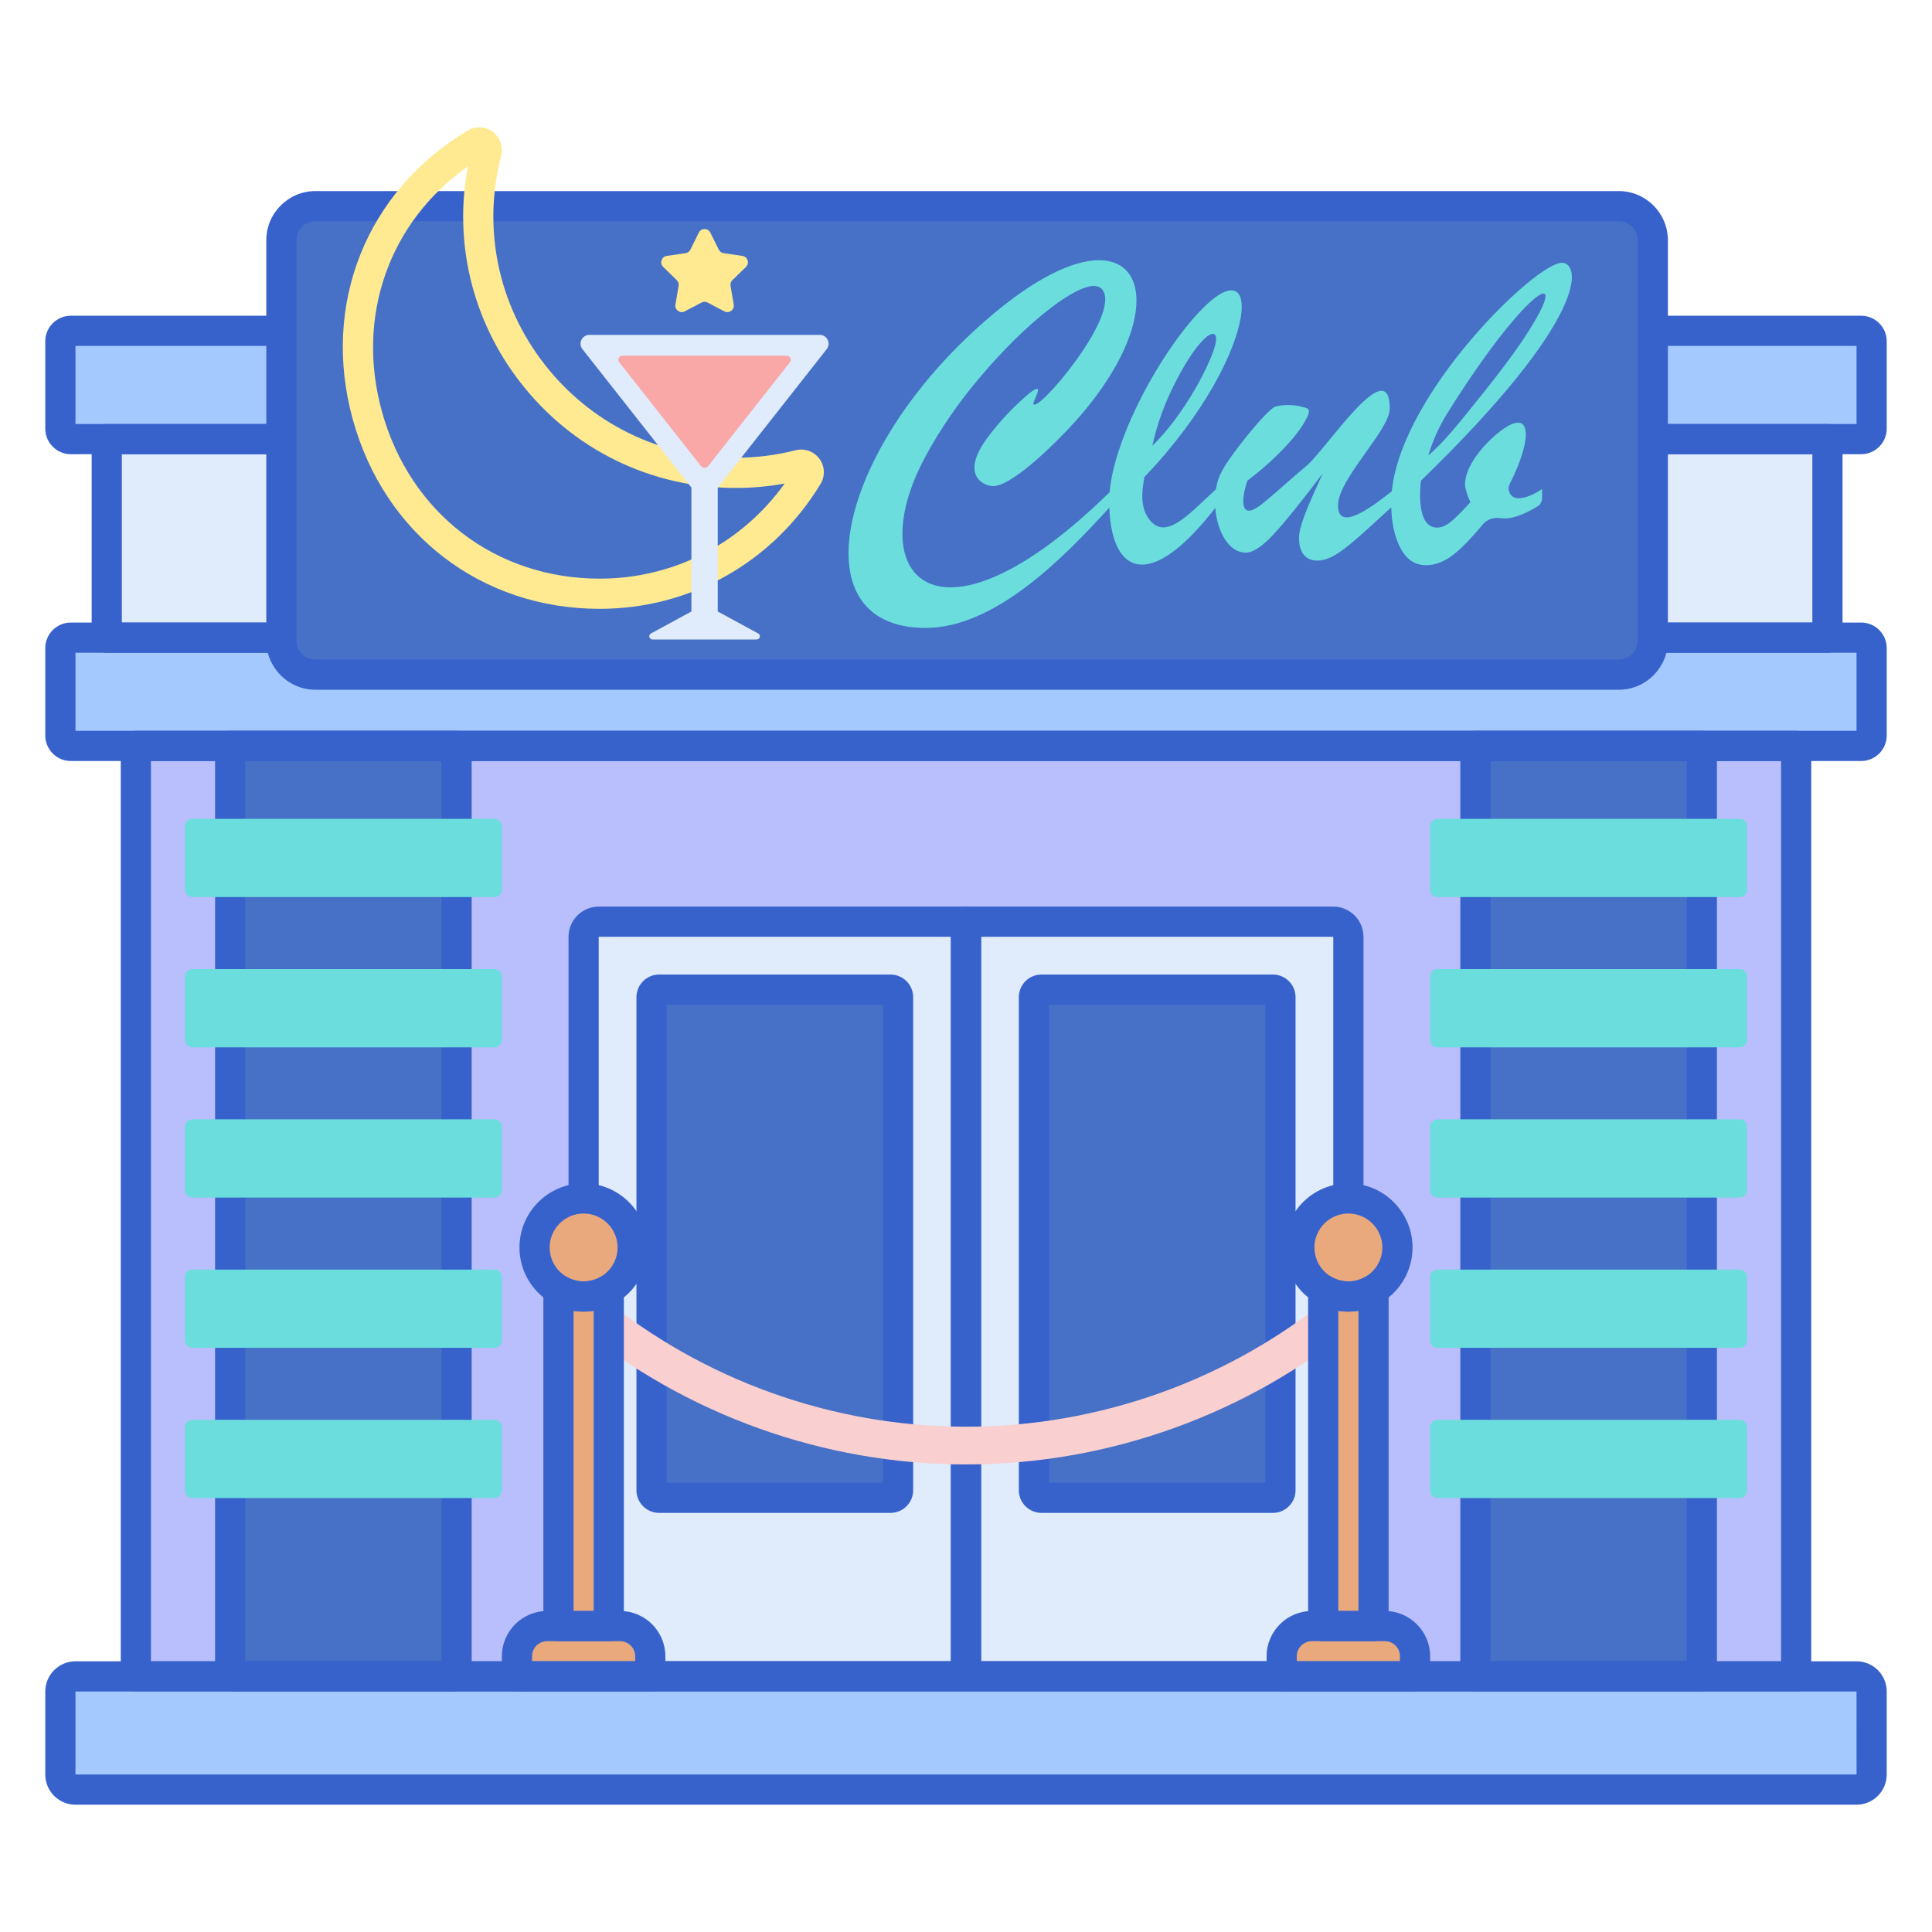 <svg id="Layer_1" enable-background="new 0 0 256 256" height="512" viewBox="0 0 256 256" width="512" xmlns="http://www.w3.org/2000/svg"><path d="m18 98.837h220v123.294h-220z" fill="#b9befc"/><path d="m128 222.132h-50.667v-98c0-1.105.895-2 2-2h48.667z" fill="#e0ebfc"/><path d="m86.333 197.465v-65.333c0-.552.448-1 1-1h30.667c.552 0 1 .448 1 1v65.333c0 .552-.448 1-1 1h-30.667c-.552 0-1-.448-1-1z" fill="#4671c6"/><path d="m178.667 222.132h-50.667v-100h48.667c1.105 0 2 .895 2 2z" fill="#e0ebfc"/><path d="m137 197.465v-65.333c0-.552.448-1 1-1h30.667c.552 0 1 .448 1 1v65.333c0 .552-.448 1-1 1h-30.667c-.552 0-1-.448-1-1z" fill="#4671c6"/><path d="m128 224.132h-50.667c-1.104 0-2-.896-2-2v-98c0-2.206 1.794-4 4-4h48.667c1.104 0 2 .896 2 2v100c0 1.104-.896 2-2 2zm-48.667-4h46.667v-96h-46.667z" fill="#3762cc"/><path d="m118 200.465h-30.667c-1.654 0-3-1.346-3-3v-65.333c0-1.654 1.346-3 3-3h30.667c1.654 0 3 1.346 3 3v65.333c0 1.655-1.346 3-3 3zm-29.667-4h28.667v-63.333h-28.667z" fill="#3762cc"/><path d="m178.667 224.132h-50.667c-1.104 0-2-.896-2-2v-100c0-1.104.896-2 2-2h48.667c2.206 0 4 1.794 4 4v98c0 1.104-.896 2-2 2zm-48.667-4h46.667v-96h-46.667z" fill="#3762cc"/><path d="m168.667 200.465h-30.667c-1.654 0-3-1.346-3-3v-65.333c0-1.654 1.346-3 3-3h30.667c1.654 0 3 1.346 3 3v65.333c0 1.655-1.346 3-3 3zm-29.667-4h28.667v-63.333h-28.667z" fill="#3762cc"/><path d="m195.5 98.837h30v123.294h-30z" fill="#4671c6"/><path d="m30.5 98.837h30v123.294h-30z" fill="#4671c6"/><path d="m246 237.132h-236c-1.105 0-2-.895-2-2v-11c0-1.105.895-2 2-2h236c1.105 0 2 .895 2 2v11c0 1.104-.895 2-2 2z" fill="#a4c9ff"/><path d="m128 194.047c-18.798 0-37.132-6.564-51.625-18.484-1.066-.877-1.22-2.452-.343-3.519s2.453-1.22 3.519-.343c13.601 11.185 30.807 17.345 48.449 17.345 17.775 0 35.082-6.243 48.731-17.579 1.062-.883 2.638-.736 3.521.326.882 1.062.736 2.638-.326 3.521-14.546 12.08-32.987 18.733-51.926 18.733z" fill="#f9cfcf"/><circle cx="178.667" cy="165.298" fill="#eaa97d" r="6.5"/><path d="m173.833 215.465h9.667c2.209 0 4 1.791 4 4v2.667h-17.667v-2.667c0-2.209 1.791-4 4-4z" fill="#eaa97d"/><path d="m178.667 171.798c-1.22 0-2.358-.343-3.333-.927v44.594h6.666v-44.594c-.976.585-2.113.927-3.333.927z" fill="#eaa97d"/><circle cx="77.333" cy="165.298" fill="#eaa97d" r="6.5"/><path d="m86.167 222.132h-17.667v-2.667c0-2.209 1.791-4 4-4h9.667c2.209 0 4 1.791 4 4z" fill="#eaa97d"/><path d="m77.333 171.798c-1.22 0-2.358-.343-3.333-.927v44.594h6.667v-44.594c-.976.585-2.113.927-3.334.927z" fill="#eaa97d"/><path d="m246.617 84.492h-237.234c-.764 0-1.383.619-1.383 1.383v11.579c0 .764.619 1.383 1.383 1.383h237.234c.764 0 1.383-.619 1.383-1.383v-11.579c0-.764-.619-1.383-1.383-1.383z" fill="#a4c9ff"/><path d="m246.617 43.837h-237.234c-.764 0-1.383.62-1.383 1.383v11.58c0 .764.619 1.383 1.383 1.383h237.234c.764 0 1.383-.619 1.383-1.383v-11.58c0-.763-.619-1.383-1.383-1.383z" fill="#a4c9ff"/><path d="m14.146 58.183h228v26.309h-228z" fill="#e0ebfc"/><path d="m246.617 100.837h-237.234c-1.865 0-3.383-1.517-3.383-3.383v-11.579c0-1.866 1.518-3.383 3.383-3.383h237.234c1.865 0 3.383 1.518 3.383 3.383v11.579c0 1.866-1.518 3.383-3.383 3.383zm-236.617-4h236v-10.345h-236zm236.617-10.345h.01z" fill="#3762cc"/><path d="m246.617 60.183h-237.234c-1.865 0-3.383-1.517-3.383-3.383v-11.58c0-1.865 1.518-3.383 3.383-3.383h237.234c1.865 0 3.383 1.518 3.383 3.383v11.58c0 1.866-1.518 3.383-3.383 3.383zm-236.617-4h236v-10.346h-236zm236.617-10.346h.01z" fill="#3762cc"/><path d="m242.146 86.492h-228c-1.104 0-2-.896-2-2v-26.309c0-1.104.896-2 2-2h228c1.104 0 2 .896 2 2v26.309c0 1.104-.896 2-2 2zm-226-4h224v-22.309h-224z" fill="#3762cc"/><path d="m225.5 224.132h-30c-1.104 0-2-.896-2-2v-123.295c0-1.104.896-2 2-2h30c1.104 0 2 .896 2 2v123.294c0 1.105-.896 2.001-2 2.001zm-28-4h26v-119.295h-26z" fill="#3762cc"/><path d="m60.5 224.132h-30c-1.104 0-2-.896-2-2v-123.295c0-1.104.896-2 2-2h30c1.104 0 2 .896 2 2v123.294c0 1.105-.896 2.001-2 2.001zm-28-4h26v-119.295h-26z" fill="#3762cc"/><g fill="#6bdddd"><path d="m65.5 198.502h-40c-.552 0-1-.448-1-1v-8.366c0-.552.448-1 1-1h40c.552 0 1 .448 1 1v8.366c0 .552-.448 1-1 1z"/><path d="m65.5 178.593h-40c-.552 0-1-.448-1-1v-8.366c0-.552.448-1 1-1h40c.552 0 1 .448 1 1v8.366c0 .552-.448 1-1 1z"/><path d="m65.5 158.684h-40c-.552 0-1-.448-1-1v-8.366c0-.552.448-1 1-1h40c.552 0 1 .448 1 1v8.366c0 .553-.448 1-1 1z"/><path d="m65.5 138.776h-40c-.552 0-1-.448-1-1v-8.366c0-.552.448-1 1-1h40c.552 0 1 .448 1 1v8.366c0 .552-.448 1-1 1z"/><path d="m65.5 118.867h-40c-.552 0-1-.448-1-1v-8.366c0-.552.448-1 1-1h40c.552 0 1 .448 1 1v8.366c0 .553-.448 1-1 1z"/><path d="m230.5 198.502h-40c-.552 0-1-.448-1-1v-8.366c0-.552.448-1 1-1h40c.552 0 1 .448 1 1v8.366c0 .552-.448 1-1 1z"/><path d="m230.5 178.593h-40c-.552 0-1-.448-1-1v-8.366c0-.552.448-1 1-1h40c.552 0 1 .448 1 1v8.366c0 .552-.448 1-1 1z"/><path d="m230.5 158.684h-40c-.552 0-1-.448-1-1v-8.366c0-.552.448-1 1-1h40c.552 0 1 .448 1 1v8.366c0 .553-.448 1-1 1z"/><path d="m230.5 138.776h-40c-.552 0-1-.448-1-1v-8.366c0-.552.448-1 1-1h40c.552 0 1 .448 1 1v8.366c0 .552-.448 1-1 1z"/><path d="m230.5 118.867h-40c-.552 0-1-.448-1-1v-8.366c0-.552.448-1 1-1h40c.552 0 1 .448 1 1v8.366c0 .553-.448 1-1 1z"/></g><path d="m238 224.132h-220c-1.104 0-2-.896-2-2v-123.295c0-1.104.896-2 2-2h220c1.104 0 2 .896 2 2v123.294c0 1.105-.896 2.001-2 2.001zm-218-4h216v-119.295h-216z" fill="#3762cc"/><path d="m246 239.132h-236c-2.206 0-4-1.794-4-4v-11c0-2.206 1.794-4 4-4h236c2.206 0 4 1.794 4 4v11c0 2.205-1.794 4-4 4zm-236-15v11h236.002l-.002-11z" fill="#3762cc"/><path d="m178.667 173.798c-4.687 0-8.5-3.813-8.5-8.5s3.813-8.5 8.5-8.5 8.5 3.813 8.5 8.5-3.813 8.5-8.5 8.5zm0-13c-2.481 0-4.5 2.019-4.5 4.5s2.019 4.5 4.5 4.5 4.5-2.019 4.5-4.5-2.019-4.5-4.5-4.5z" fill="#3762cc"/><path d="m187.5 224.132h-17.667c-1.104 0-2-.896-2-2v-2.667c0-3.309 2.691-6 6-6h9.667c3.309 0 6 2.691 6 6v2.667c0 1.104-.896 2-2 2zm-15.667-4h13.667v-.667c0-1.103-.897-2-2-2h-9.667c-1.103 0-2 .897-2 2z" fill="#3762cc"/><path d="m182 217.465h-6.667c-1.104 0-2-.896-2-2v-44.594c0-.72.388-1.385 1.014-1.74.627-.355 1.397-.345 2.014.025 1.403.841 3.208.84 4.61 0 .617-.371 1.387-.38 2.014-.025.626.355 1.014 1.02 1.014 1.74v44.594c.001 1.105-.895 2-1.999 2zm-4.667-4h2.667v-39.773c-.88.142-1.787.142-2.667 0z" fill="#3762cc"/><path d="m77.333 173.798c-4.687 0-8.5-3.813-8.5-8.5s3.813-8.5 8.5-8.5 8.5 3.813 8.5 8.5-3.812 8.5-8.5 8.5zm0-13c-2.481 0-4.5 2.019-4.5 4.5s2.019 4.5 4.5 4.5 4.5-2.019 4.5-4.5-2.018-4.5-4.5-4.5z" fill="#3762cc"/><path d="m86.167 224.132h-17.667c-1.104 0-2-.896-2-2v-2.667c0-3.309 2.691-6 6-6h9.667c3.309 0 6 2.691 6 6v2.667c0 1.104-.896 2-2 2zm-15.667-4h13.667v-.667c0-1.103-.897-2-2-2h-9.667c-1.103 0-2 .897-2 2z" fill="#3762cc"/><path d="m80.667 217.465h-6.667c-1.104 0-2-.896-2-2v-44.594c0-.72.388-1.385 1.014-1.74.627-.355 1.397-.345 2.014.025 1.402.84 3.207.841 4.61 0 .617-.371 1.387-.38 2.014-.025.626.355 1.014 1.02 1.014 1.74v44.594c.001 1.105-.895 2-1.999 2zm-4.667-4h2.667v-39.773c-.88.142-1.787.142-2.667 0z" fill="#3762cc"/><path d="m214.491 89.395h-172.69c-2.493 0-4.515-2.021-4.515-4.515v-53.048c0-2.493 2.021-4.515 4.515-4.515h172.689c2.493 0 4.515 2.021 4.515 4.515v53.048c0 2.494-2.021 4.515-4.514 4.515z" fill="#4671c6"/><path d="m214.491 91.396h-172.69c-3.592 0-6.515-2.922-6.515-6.515v-53.048c0-3.592 2.922-6.515 6.515-6.515h172.689c3.592 0 6.515 2.923 6.515 6.515v53.048c0 3.592-2.922 6.515-6.514 6.515zm-172.69-62.079c-1.387 0-2.515 1.128-2.515 2.515v53.048c0 1.387 1.128 2.515 2.515 2.515h172.689c1.387 0 2.515-1.128 2.515-2.515v-53.047c0-1.387-1.128-2.515-2.515-2.515h-172.689z" fill="#3762cc"/><path d="m79.468 80.674c-15.667 0-28.51-9.847-32.719-25.087-4.203-15.218 1.774-30.249 15.228-38.293 1.042-.625 2.346-.555 3.32.174.981.735 1.417 1.976 1.109 3.162-2.494 9.626-.423 19.67 5.681 27.556 6.133 7.924 15.39 12.469 25.396 12.469 2.681 0 5.351-.333 7.936-.991 1.188-.301 2.43.14 3.16 1.126.725.979.786 2.284.155 3.325-6.284 10.369-17.225 16.559-29.266 16.559zm-17.475-58.624c-10.421 7.342-14.879 19.832-11.388 32.473 3.716 13.457 15.045 22.151 28.863 22.151 9.82 0 18.814-4.668 24.506-12.603-2.136.389-4.311.585-6.491.585-11.253 0-21.663-5.11-28.56-14.021-6.356-8.213-8.824-18.507-6.93-28.585z" fill="#ffea92"/><path d="m201.137 66.02c-.936-.006-1.523-1.042-1.098-1.876 3.023-5.927 3.12-10.543-1.537-6.777-1.857 1.502-4.378 4.354-4.378 6.812 0 .515.237 1.306.712 2.375-2.328 2.517-3.255 3.354-4.423 3.354-2.377 0-2.395-3.881-2.137-6.204 22.522-21.851 21.18-28.881 18.67-28.881-3.45 0-21.217 17.176-22.525 30.272-2.146 1.666-7.127 5.666-7.127 1.874 0-3.52 6.856-9.97 6.856-12.823 0-7.563-8.312 5.205-10.923 7.48-3.109 2.639-5.092 4.495-6.352 5.417-2.354 1.725-2.553-.388-1.603-3.339 3.821-2.888 6.349-5.79 7.317-7.332 1.417-2.259.824-2.211.015-2.449-1.368-.4-3.069-.273-3.695 0-1.157.505-5.755 6.231-6.842 8.222-.67 1.227-.82 1.887-.942 2.675-3.732 3.448-6.795 6.99-8.957 3.84-1.096-1.592-.871-3.636-.52-5.462 15.946-16.657 16.265-33.213 5.506-19.843-4.459 5.54-9.531 15.106-10.125 21.864-22.748 22.302-32.996 11.335-24.47-4.603 1.978-3.7 4.447-7.287 7.406-10.76 2.958-3.473 5.847-6.332 8.667-8.578 1.678-1.336 6.052-4.601 7.421-2.909 2.679 3.326-9.127 17.017-9.127 15.064 0-.167.624-1.396.624-1.722 0-.805-2.16 1.273-2.746 1.826-1.415 1.336-2.721 2.805-3.918 4.408-3.823 5.118-.423 6.471.698 6.471 2.719 0 9.01-6.455 10.982-8.667 14.687-16.48 8.136-30.115-10.923-14.173-20.53 17.173-26.275 41.629-8.994 41.629 9.145 0 18.184-9.166 24.342-15.937.317 8.676 5.263 11.347 14.044.03.251 3.274 1.867 5.933 4.03 5.933.95 0 2.172-.801 3.666-2.404s3.676-4.304 6.545-8.103c-2.269 4.943-3.147 7.099-3.147 8.578 0 3.357 2.664 3.533 4.809 2.226 1.54-.94 3.11-2.342 7.412-6.303.055 2.092.438 3.877 1.18 5.324.801 1.563 1.944 2.345 3.428 2.345 1.286 0 2.568-.525 3.844-1.573 1.055-.866 2.282-2.145 3.681-3.836.54-.652 1.385-.942 2.226-.841.258.031.51.046.757.046 1.065 0 2.479-.525 4.244-1.575.389-.231.625-.66.625-1.113v-1.201c-1.208.812-2.266 1.217-3.176 1.217-.007.002-.015.002-.022.002zm-11.881-5.67c.613-2.018 1.464-3.898 2.553-5.64 10.978-17.565 17.237-20.322 9.632-9.157-1.098 1.613-2.607 3.626-4.526 6.04-4.297 5.402-5.736 7.093-7.659 8.757zm-30.869-8.845c-.851 1.464-1.756 2.84-2.716 4.126-.96 1.287-1.954 2.434-2.983 3.443.633-2.928 1.702-5.833 3.206-8.712 1.503-2.879 2.859-4.813 4.066-5.803.336-.217.564-.327.683-.327 1.679.001-1.332 5.682-2.256 7.273z" fill="#6bdddd"/><path d="m100.26 84.736h-13.801c-.441 0-.591-.589-.203-.8l5.36-2.911v-16.415l-14.441-18.344c-.279-.355-.33-.828-.133-1.234s.6-.658 1.051-.658h30.532c.452 0 .854.252 1.051.658s.147.879-.133 1.234l-14.439 18.344v16.415l5.36 2.911c.388.21.238.8-.204.8z" fill="#e0ebfc"/><path d="m82.465 47.135h21.788c.443 0 .691.511.417.859l-10.837 13.767c-.114.145-.289.23-.473.23-.185 0-.359-.085-.473-.23l-10.839-13.767c-.274-.348-.026-.859.417-.859z" fill="#f9a7a7"/><path d="m94.127 30.827 1.112 2.252c.125.253.366.428.645.468l2.486.361c.702.102.982.965.474 1.46l-1.799 1.753c-.202.197-.294.48-.246.758l.425 2.476c.12.699-.614 1.233-1.242.902l-2.223-1.169c-.249-.131-.547-.131-.797 0l-2.223 1.169c-.628.33-1.362-.203-1.242-.902l.425-2.476c.048-.278-.044-.561-.246-.758l-1.799-1.753c-.508-.495-.228-1.358.474-1.46l2.486-.361c.279-.041.52-.216.645-.468l1.112-2.252c.312-.636 1.219-.636 1.533 0z" fill="#ffea92"/></svg>